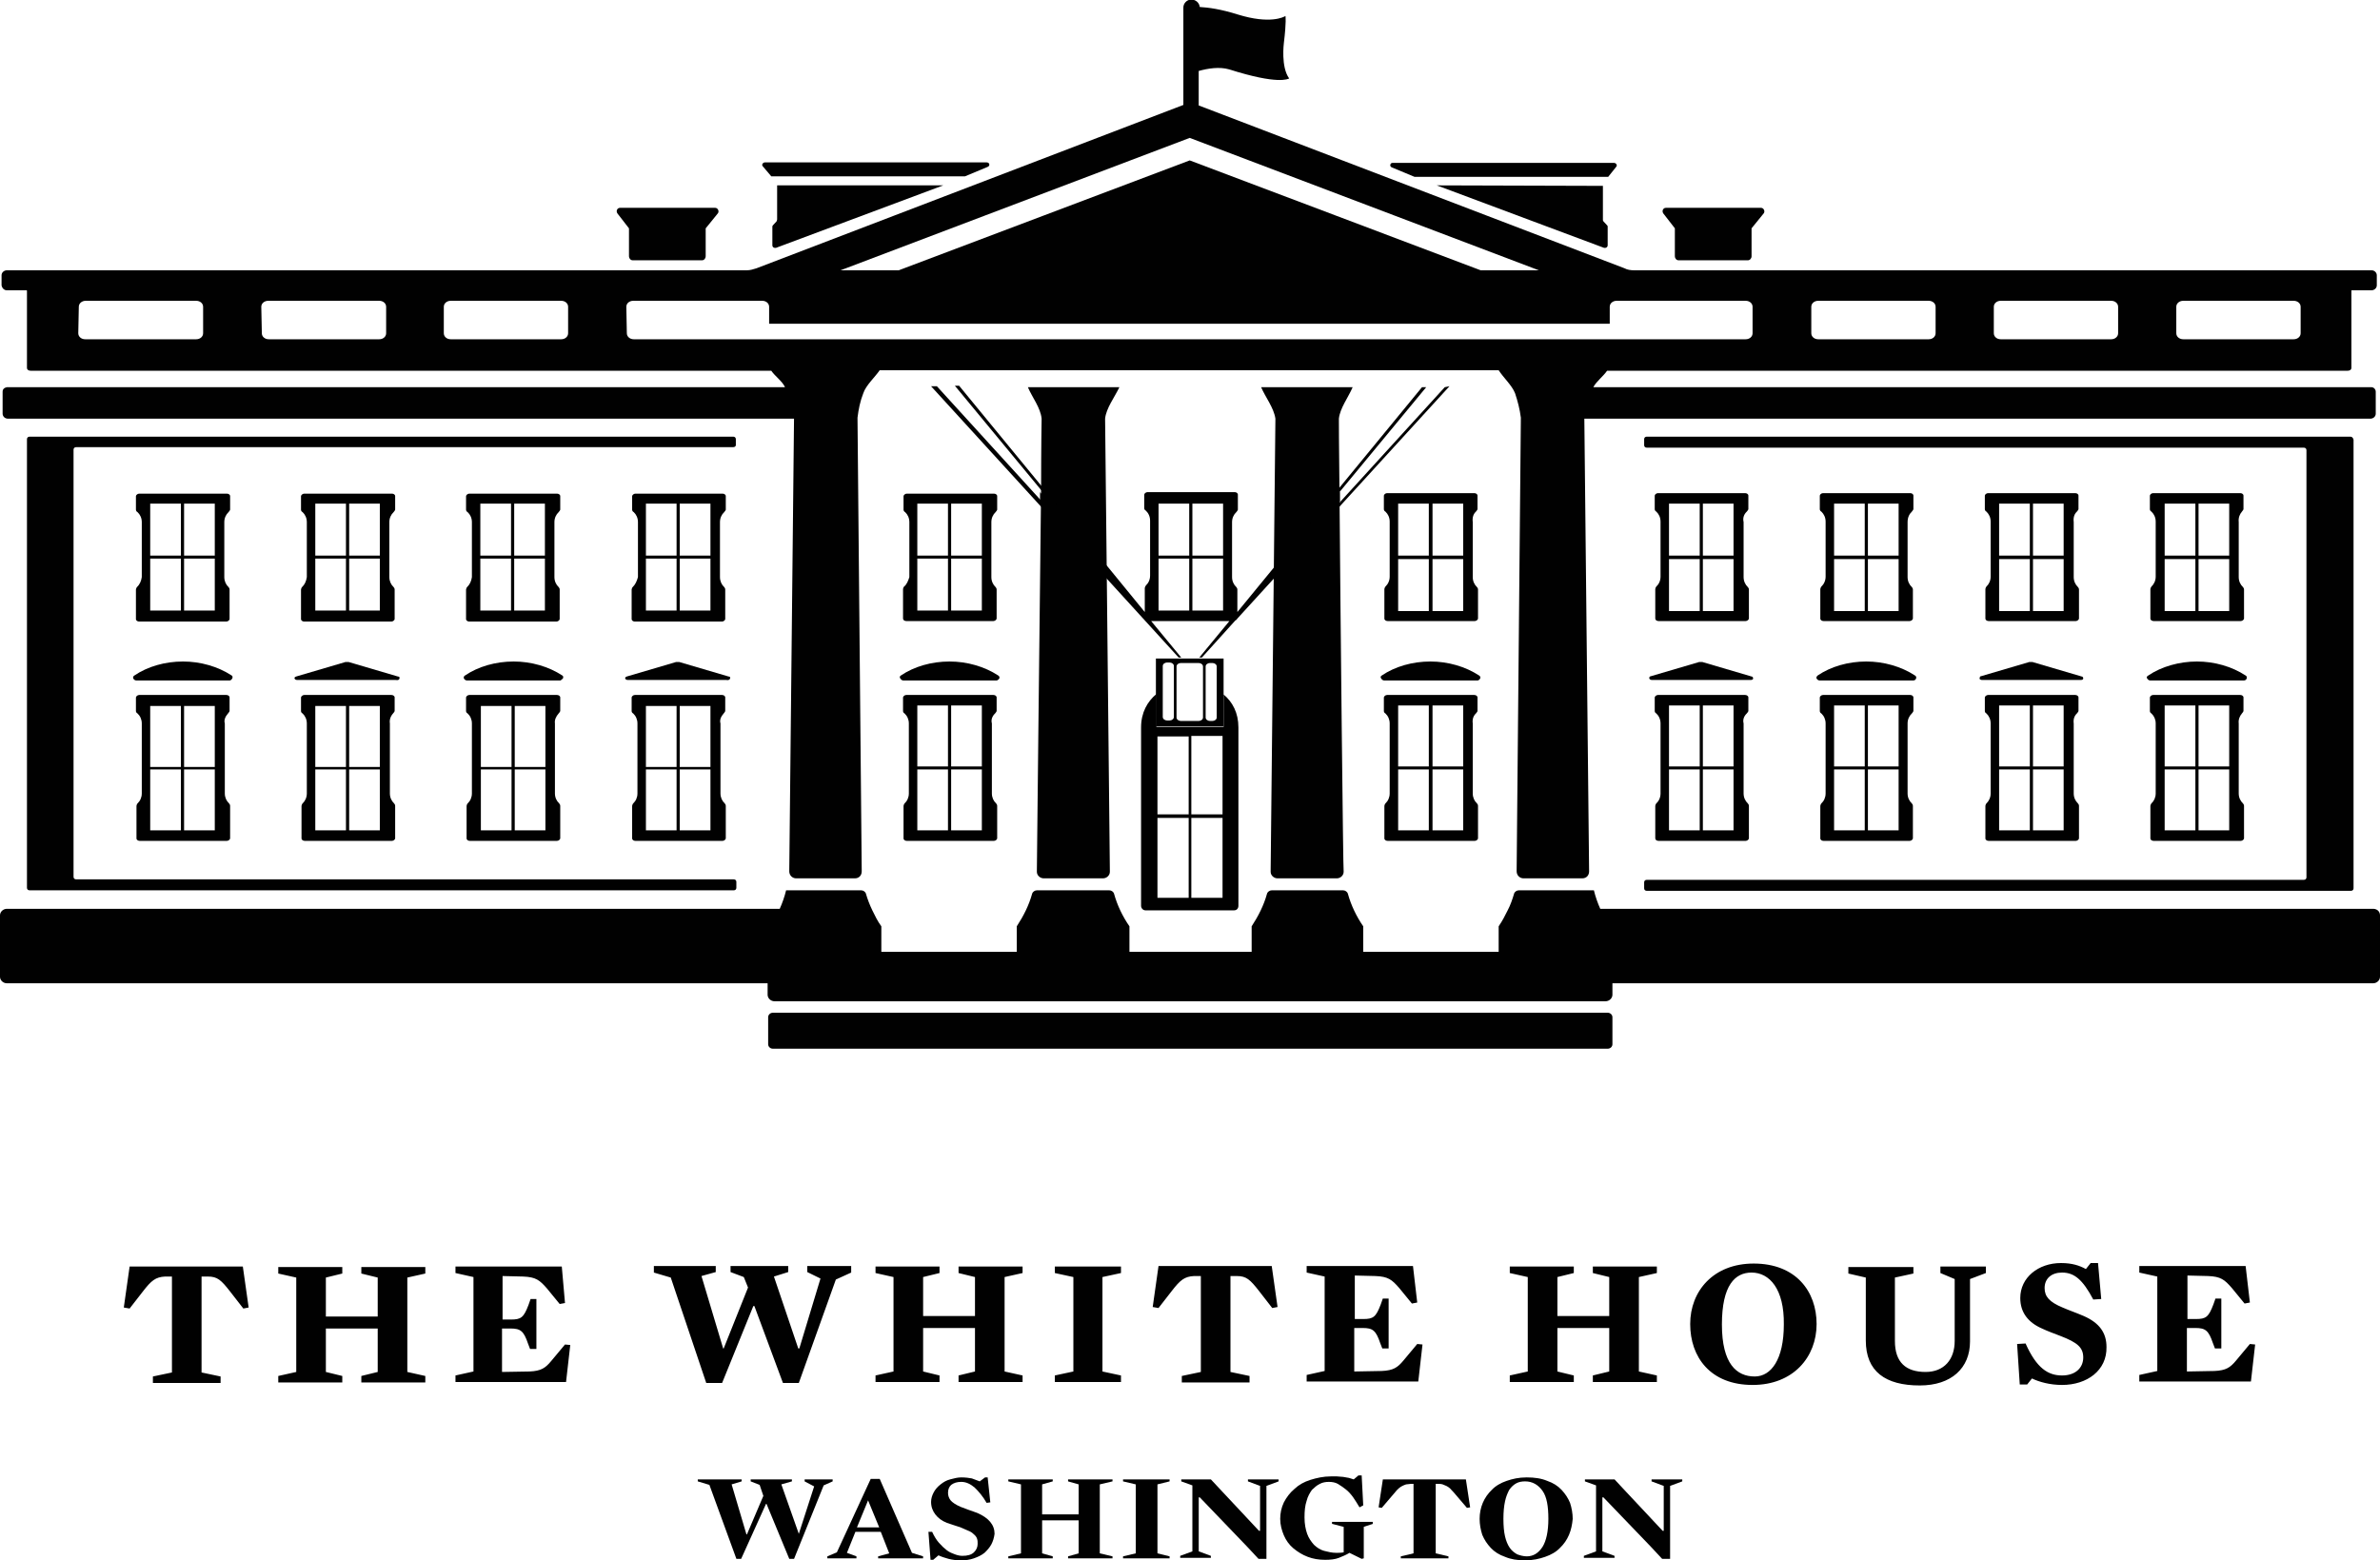 <?xml version="1.0" encoding="UTF-8"?> <svg xmlns="http://www.w3.org/2000/svg" width="61" height="40" viewBox="0 0 61 40" fill="none"><g clip-path="url(#clip0_2477_8185)"><path d="M20.474 39.321L20.867 38.105L20.623 37.976V37.925H21.341V37.976L21.111 38.079L20.352 39.962H20.229L19.646 38.553H19.633L18.996 39.962H18.874L18.182 38.066L17.884 37.976V37.925H19.009V37.976L18.752 38.053L19.131 39.334H19.145L19.565 38.348L19.47 38.066L19.24 37.976V37.925H20.297V37.976L20.026 38.053L20.474 39.321Z" fill="#010101"></path><path d="M23.659 39.898V39.949H22.507V39.898L22.791 39.821L22.575 39.27H21.924L21.707 39.808L21.951 39.898V39.949H21.205V39.898L21.449 39.795L22.317 37.912H22.547L23.374 39.808L23.659 39.898ZM22.249 38.463L21.964 39.155H22.534L22.249 38.463Z" fill="#010101"></path><path d="M25.409 39.59C25.369 39.667 25.301 39.744 25.233 39.808C25.152 39.872 25.07 39.91 24.962 39.949C24.854 39.987 24.745 40 24.637 40C24.515 40 24.406 39.987 24.311 39.962C24.216 39.936 24.135 39.91 24.053 39.872L23.918 39.987H23.85L23.796 39.27H23.891C23.945 39.385 23.999 39.475 24.067 39.552C24.135 39.629 24.203 39.693 24.27 39.744C24.338 39.795 24.406 39.821 24.474 39.846C24.542 39.872 24.609 39.885 24.664 39.885C24.799 39.885 24.894 39.859 24.962 39.795C25.03 39.731 25.057 39.654 25.057 39.577C25.057 39.526 25.057 39.488 25.043 39.449C25.03 39.411 25.016 39.385 24.976 39.347C24.935 39.309 24.908 39.283 24.854 39.257C24.799 39.232 24.731 39.206 24.65 39.168C24.596 39.142 24.528 39.129 24.46 39.103C24.392 39.078 24.338 39.065 24.27 39.039C24.135 38.988 24.04 38.911 23.972 38.822C23.904 38.732 23.864 38.63 23.864 38.502C23.864 38.412 23.891 38.335 23.931 38.258C23.972 38.181 24.026 38.117 24.108 38.053C24.189 37.989 24.257 37.951 24.352 37.925C24.447 37.9 24.542 37.874 24.637 37.874C24.745 37.874 24.84 37.887 24.908 37.9C24.976 37.925 25.043 37.951 25.111 37.976L25.247 37.874H25.314L25.382 38.514L25.287 38.527C25.192 38.361 25.084 38.233 24.976 38.13C24.867 38.04 24.759 37.989 24.637 37.989C24.528 37.989 24.447 38.015 24.379 38.066C24.325 38.117 24.298 38.181 24.298 38.271C24.298 38.348 24.325 38.412 24.365 38.463C24.406 38.514 24.501 38.578 24.623 38.63C24.691 38.655 24.759 38.681 24.826 38.706C24.894 38.732 24.976 38.758 25.043 38.783C25.342 38.911 25.491 39.091 25.491 39.321C25.477 39.424 25.45 39.513 25.409 39.59Z" fill="#010101"></path><path d="M27.646 38.053L27.375 37.976V37.925H28.514V37.976L28.188 38.053V39.821L28.514 39.898V39.949H27.375V39.898L27.646 39.821V38.975H26.71V39.821L26.982 39.898V39.949H25.843V39.898L26.168 39.821V38.053L25.843 37.976V37.925H26.982V37.976L26.71 38.053V38.822H27.646V38.053Z" fill="#010101"></path><path d="M29.977 39.898V39.949H28.784V39.898L29.11 39.821V38.053L28.784 37.976V37.925H29.977V37.976L29.666 38.053V39.821L29.977 39.898Z" fill="#010101"></path><path d="M30.561 38.079L30.276 37.976V37.925H31.035L31.334 38.245L32.269 39.244H32.296V38.092L31.985 37.976V37.925H32.771V37.976L32.459 38.092V39.962H32.256L31.957 39.642L30.751 38.386H30.724V39.77L31.035 39.885V39.936H30.249V39.885L30.561 39.77V38.079Z" fill="#010101"></path><path d="M34.845 38.642C34.791 38.553 34.737 38.463 34.683 38.386C34.628 38.309 34.561 38.233 34.493 38.181C34.425 38.13 34.357 38.079 34.289 38.04C34.222 38.002 34.14 37.989 34.059 37.989C33.978 37.989 33.896 38.002 33.828 38.04C33.747 38.079 33.693 38.13 33.625 38.194C33.571 38.271 33.517 38.361 33.489 38.476C33.449 38.591 33.435 38.732 33.435 38.899C33.435 39.065 33.462 39.206 33.503 39.321C33.544 39.437 33.611 39.526 33.679 39.603C33.761 39.68 33.842 39.731 33.937 39.757C34.032 39.782 34.14 39.808 34.249 39.808C34.303 39.808 34.371 39.808 34.439 39.795V39.142L34.14 39.065V39.014H35.184V39.065L34.954 39.142V39.949L34.9 39.962L34.588 39.808C34.506 39.859 34.411 39.898 34.316 39.936C34.222 39.974 34.1 39.987 33.964 39.987C33.801 39.987 33.652 39.962 33.517 39.91C33.381 39.859 33.259 39.782 33.151 39.693C33.042 39.603 32.961 39.488 32.906 39.36C32.852 39.232 32.812 39.091 32.812 38.937C32.812 38.796 32.839 38.655 32.906 38.514C32.974 38.386 33.056 38.271 33.178 38.169C33.286 38.066 33.422 37.989 33.584 37.938C33.747 37.887 33.923 37.848 34.113 37.848C34.154 37.848 34.208 37.848 34.262 37.848C34.316 37.848 34.371 37.861 34.425 37.861C34.479 37.874 34.52 37.874 34.574 37.887C34.615 37.9 34.656 37.912 34.696 37.925L34.818 37.823H34.9L34.94 38.591L34.845 38.642Z" fill="#010101"></path><path d="M37.598 38.655L37.259 38.258C37.219 38.22 37.191 38.181 37.164 38.156C37.137 38.13 37.097 38.105 37.069 38.092C37.042 38.079 37.002 38.066 36.975 38.053C36.934 38.04 36.893 38.04 36.852 38.04H36.798V39.821L37.124 39.898V39.949H35.903V39.898L36.229 39.821V38.04H36.161C36.12 38.04 36.08 38.053 36.039 38.053C35.998 38.066 35.971 38.079 35.944 38.092C35.917 38.105 35.876 38.13 35.849 38.156C35.822 38.181 35.781 38.22 35.754 38.258L35.415 38.655L35.334 38.642L35.443 37.925H37.571L37.68 38.642L37.598 38.655Z" fill="#010101"></path><path d="M40.214 39.347C40.16 39.475 40.079 39.59 39.984 39.68C39.889 39.782 39.753 39.859 39.604 39.91C39.455 39.962 39.292 40 39.089 40C38.886 40 38.723 39.974 38.574 39.91C38.425 39.859 38.303 39.782 38.208 39.68C38.113 39.577 38.045 39.475 37.991 39.347C37.95 39.219 37.923 39.078 37.923 38.937C37.923 38.796 37.95 38.655 38.004 38.527C38.058 38.399 38.14 38.284 38.235 38.194C38.33 38.092 38.465 38.015 38.614 37.964C38.764 37.912 38.926 37.874 39.13 37.874C39.333 37.874 39.509 37.9 39.658 37.964C39.807 38.015 39.929 38.092 40.024 38.194C40.119 38.297 40.187 38.399 40.241 38.527C40.282 38.655 40.309 38.796 40.309 38.937C40.296 39.078 40.269 39.219 40.214 39.347ZM39.536 38.22C39.428 38.066 39.279 37.976 39.089 37.976C39.008 37.976 38.926 37.989 38.858 38.028C38.791 38.066 38.736 38.117 38.682 38.194C38.642 38.271 38.601 38.361 38.574 38.489C38.547 38.617 38.533 38.758 38.533 38.937C38.533 39.116 38.547 39.27 38.574 39.385C38.601 39.501 38.642 39.603 38.696 39.68C38.75 39.757 38.818 39.808 38.886 39.846C38.953 39.872 39.048 39.898 39.13 39.898C39.292 39.898 39.428 39.821 39.536 39.654C39.631 39.501 39.685 39.257 39.685 38.937C39.685 38.617 39.645 38.373 39.536 38.22Z" fill="#010101"></path><path d="M40.907 38.079L40.622 37.976V37.925H41.381L41.679 38.245L42.615 39.244H42.642V38.092L42.33 37.976V37.925H43.117V37.976L42.805 38.092V39.962H42.601L42.303 39.642L41.096 38.386H41.069V39.77L41.381 39.885V39.936H40.595V39.885L40.907 39.77V38.079Z" fill="#010101"></path><path d="M6.237 33.545L5.898 33.109C5.668 32.815 5.573 32.725 5.329 32.725H5.166V35.184L5.654 35.287V35.453H3.919V35.287L4.407 35.184V32.725H4.23C3.986 32.738 3.878 32.828 3.661 33.109L3.322 33.545L3.173 33.519L3.322 32.469H6.224L6.373 33.519L6.237 33.545ZM9.681 32.751L9.261 32.648V32.482H10.901V32.648L10.44 32.751V35.171L10.901 35.274V35.44H9.261V35.274L9.681 35.171V34.057H8.352V35.171L8.773 35.274V35.44H7.132V35.274L7.593 35.171V32.751L7.132 32.648V32.482H8.773V32.648L8.352 32.751V33.75H9.681V32.751ZM14.481 33.404L14.345 33.429L14.02 33.032C13.83 32.815 13.735 32.738 13.41 32.725L12.881 32.712V33.827H13.098C13.355 33.827 13.423 33.775 13.545 33.455L13.599 33.301H13.748V34.582H13.586L13.532 34.441C13.423 34.121 13.342 34.057 13.084 34.057H12.867V35.171L13.572 35.159C13.871 35.146 13.979 35.069 14.128 34.89L14.481 34.467L14.616 34.48L14.508 35.428H11.674V35.261L12.135 35.159V32.738L11.674 32.635V32.469H14.399L14.481 33.404ZM20.46 34.569H20.487L21.029 32.776L20.691 32.61V32.456H21.816V32.623L21.423 32.802L20.474 35.453H20.067L19.335 33.481H19.308L18.508 35.453H18.101L17.192 32.751L16.759 32.623V32.456H18.345V32.61L17.979 32.712L18.535 34.569H18.548L19.172 33.007L19.064 32.738L18.724 32.61V32.456H20.202V32.61L19.836 32.725L20.46 34.569ZM24.989 32.738L24.568 32.635V32.469H26.209V32.635L25.748 32.738V35.159L26.209 35.261V35.428H24.568V35.261L24.989 35.159V34.044H23.66V35.159L24.08 35.261V35.428H22.44V35.261L22.901 35.159V32.738L22.44 32.635V32.469H24.08V32.635L23.66 32.738V33.737H24.989V32.738ZM28.731 35.261V35.428H27.036V35.261L27.511 35.159V32.738L27.036 32.635V32.469H28.731V32.635L28.256 32.738V35.159L28.731 35.261ZM32.608 33.532L32.27 33.096C32.039 32.802 31.944 32.712 31.7 32.712H31.537V35.171L32.026 35.274V35.44H30.29V35.274L30.778 35.171V32.712H30.602C30.358 32.725 30.249 32.815 30.032 33.096L29.693 33.532L29.544 33.506L29.693 32.456H32.595L32.744 33.506L32.608 33.532ZM36.324 33.391L36.188 33.417L35.863 33.02C35.673 32.802 35.578 32.725 35.252 32.712L34.724 32.699V33.814H34.941C35.198 33.814 35.266 33.763 35.388 33.442L35.442 33.289H35.591V34.569H35.429L35.374 34.428C35.266 34.108 35.185 34.044 34.927 34.044H34.71V35.159L35.415 35.146C35.713 35.133 35.822 35.056 35.971 34.877L36.324 34.454L36.459 34.467L36.351 35.415H33.49V35.248L33.951 35.146V32.725L33.49 32.623V32.456H36.215L36.324 33.391ZM41.245 32.738L40.825 32.635V32.469H42.466V32.635L42.005 32.738V35.159L42.466 35.261V35.428H40.825V35.261L41.245 35.159V34.044H39.917V35.159L40.337 35.261V35.428H38.696V35.261L39.157 35.159V32.738L38.696 32.635V32.469H40.337V32.635L39.917 32.738V33.737H41.245V32.738ZM44.92 35.504C43.835 35.504 43.32 34.787 43.32 33.942C43.32 33.096 43.916 32.392 44.947 32.392C46.032 32.392 46.56 33.109 46.56 33.942C46.56 34.787 45.964 35.504 44.92 35.504ZM44.893 32.623C44.472 32.623 44.133 32.943 44.133 33.955C44.133 34.966 44.513 35.287 44.974 35.287C45.394 35.287 45.72 34.851 45.72 33.955C45.733 33.045 45.354 32.623 44.893 32.623ZM49.733 32.635V32.469H50.899V32.635L50.492 32.789V34.39C50.492 35.069 50.018 35.517 49.204 35.517C48.323 35.517 47.821 35.159 47.821 34.364V32.751L47.374 32.648V32.482H49.041V32.648L48.567 32.751V34.377C48.567 34.928 48.852 35.171 49.353 35.171C49.828 35.171 50.099 34.851 50.099 34.377V32.789L49.733 32.635ZM52.851 35.504C52.54 35.504 52.268 35.428 52.079 35.338L51.957 35.492H51.767L51.699 34.454L51.916 34.441C52.201 35.082 52.499 35.261 52.851 35.261C53.19 35.261 53.394 35.069 53.394 34.8C53.394 34.544 53.245 34.416 52.811 34.249C52.648 34.185 52.499 34.134 52.336 34.057C51.984 33.903 51.78 33.647 51.78 33.276C51.78 32.751 52.241 32.379 52.824 32.379C53.109 32.379 53.299 32.443 53.462 32.533L53.584 32.379H53.773L53.855 33.301L53.651 33.314C53.38 32.802 53.163 32.623 52.851 32.623C52.58 32.623 52.404 32.776 52.404 33.02C52.404 33.237 52.526 33.378 52.865 33.519C53.041 33.596 53.231 33.66 53.407 33.737C53.814 33.916 53.99 34.172 53.99 34.531C54.004 35.133 53.489 35.504 52.851 35.504ZM57.665 33.391L57.529 33.417L57.204 33.02C57.014 32.802 56.919 32.725 56.594 32.712L56.065 32.699V33.814H56.282C56.539 33.814 56.607 33.763 56.729 33.442L56.783 33.289H56.933V34.569H56.77L56.716 34.428C56.607 34.108 56.526 34.044 56.268 34.044H56.051V35.159L56.756 35.146C57.055 35.133 57.163 35.056 57.312 34.877L57.665 34.454L57.8 34.467L57.692 35.415H54.831V35.248L55.292 35.146V32.725L54.831 32.623V32.456H57.556L57.665 33.391Z" fill="#010101"></path><path d="M28.446 22.325L28.365 14.55L28.324 10.733C28.351 10.464 28.568 10.183 28.69 9.926H26.345C26.453 10.183 26.67 10.452 26.697 10.733C26.697 10.733 26.684 11.438 26.684 12.501C26.643 15.882 26.575 22.338 26.575 22.338V22.35C26.575 22.44 26.657 22.517 26.752 22.517H28.27C28.365 22.517 28.446 22.44 28.446 22.35V22.325Z" fill="#010101"></path><path d="M27.687 13.858L26.656 12.616C26.656 12.706 26.656 12.783 26.656 12.872L27.592 13.897L27.687 13.858Z" fill="#010101"></path><path d="M33.395 13.897L34.344 12.86C34.344 12.77 34.344 12.68 34.344 12.603L33.313 13.846L33.395 13.897Z" fill="#010101"></path><path d="M34.33 12.501C34.316 11.438 34.316 10.733 34.316 10.733C34.343 10.464 34.56 10.183 34.669 9.926H32.323C32.432 10.183 32.649 10.452 32.689 10.733L32.649 14.55L32.567 22.325C32.567 22.325 32.567 22.325 32.567 22.338V22.35C32.567 22.44 32.649 22.517 32.744 22.517H34.262C34.357 22.517 34.438 22.44 34.438 22.35V22.338C34.425 22.338 34.357 15.869 34.33 12.501Z" fill="#010101"></path><path d="M19.904 5.674L19.809 5.777C19.796 5.789 19.796 5.802 19.796 5.815V6.289C19.796 6.34 19.85 6.366 19.891 6.353L24.175 4.752H19.918V5.623C19.918 5.648 19.904 5.661 19.904 5.674Z" fill="#010101"></path><path d="M0.176 7.442H0.677C0.677 7.442 0.691 7.442 0.691 7.454V9.427C0.691 9.478 0.732 9.504 0.786 9.504H19.768C19.863 9.645 20.052 9.773 20.12 9.926C18.941 9.926 0.176 9.926 0.176 9.926C0.108 9.939 0.067 9.978 0.067 10.042V10.605C0.067 10.669 0.121 10.733 0.203 10.733H20.351C20.351 10.759 20.229 22.338 20.229 22.338C20.229 22.44 20.31 22.517 20.405 22.517H21.91C22.018 22.517 22.086 22.44 22.086 22.338V22.325V22.312C22.086 22.222 21.978 10.708 21.978 10.708C22.005 10.49 22.046 10.285 22.127 10.08C22.195 9.875 22.425 9.67 22.547 9.491H38.411C38.533 9.683 38.75 9.875 38.831 10.08C38.899 10.285 38.953 10.49 38.98 10.708C38.98 10.708 38.872 22.222 38.872 22.312V22.325V22.338C38.872 22.44 38.953 22.517 39.048 22.517H40.553C40.661 22.517 40.729 22.44 40.729 22.338C40.729 22.338 40.607 10.759 40.607 10.733H60.755C60.823 10.733 60.891 10.682 60.891 10.605V10.042C60.891 9.978 60.837 9.926 60.782 9.926C60.782 9.926 42.017 9.926 40.838 9.926C40.906 9.786 41.095 9.645 41.19 9.504H60.172C60.227 9.504 60.267 9.478 60.267 9.427V7.454C60.267 7.442 60.267 7.442 60.281 7.442H60.782C60.85 7.442 60.918 7.39 60.918 7.314V7.057C60.918 6.993 60.864 6.929 60.782 6.929H41.882C41.8 6.929 41.706 6.917 41.638 6.878L30.723 2.703V2.024V1.819C30.954 1.755 31.252 1.704 31.509 1.78C32.757 2.177 33.014 2.024 33.042 2.011C32.825 1.716 32.906 1.102 32.906 1.102C32.974 0.538 32.947 0.423 32.947 0.41C32.906 0.436 32.553 0.628 31.726 0.372C31.279 0.231 30.967 0.192 30.75 0.179C30.737 0.064 30.642 -0.013 30.52 -0.013C30.411 8.23678e-05 30.33 0.09 30.33 0.192V2.69L19.388 6.878C19.307 6.904 19.225 6.929 19.144 6.929H0.176C0.108 6.929 0.04 6.981 0.04 7.057V7.314C0.054 7.39 0.108 7.442 0.176 7.442ZM55.779 7.864C55.779 7.775 55.861 7.711 55.956 7.711H58.789C58.884 7.711 58.966 7.775 58.966 7.864V8.543C58.966 8.633 58.884 8.697 58.789 8.697H55.956C55.861 8.697 55.779 8.633 55.779 8.543V7.864ZM51.102 7.864C51.102 7.775 51.183 7.711 51.278 7.711H54.112C54.206 7.711 54.288 7.775 54.288 7.864V8.543C54.288 8.633 54.206 8.697 54.112 8.697H51.278C51.183 8.697 51.102 8.633 51.102 8.543V7.864ZM46.424 7.864C46.424 7.775 46.505 7.711 46.6 7.711H49.434C49.529 7.711 49.61 7.775 49.61 7.864V8.543C49.61 8.633 49.529 8.697 49.434 8.697H46.6C46.505 8.697 46.424 8.633 46.424 8.543V7.864ZM21.544 6.929L30.493 3.535L39.441 6.929H37.95L34.221 5.52L30.493 4.112L26.764 5.52L23.035 6.929H21.544ZM16.053 7.864C16.053 7.775 16.134 7.711 16.229 7.711H19.537C19.632 7.711 19.713 7.775 19.713 7.864V8.3H41.258V7.864C41.258 7.775 41.339 7.711 41.434 7.711H44.743C44.838 7.711 44.919 7.775 44.919 7.864V8.543C44.919 8.633 44.838 8.697 44.743 8.697H16.242C16.148 8.697 16.066 8.633 16.066 8.543L16.053 7.864ZM11.375 7.864C11.375 7.775 11.456 7.711 11.551 7.711H14.385C14.48 7.711 14.561 7.775 14.561 7.864V8.543C14.561 8.633 14.48 8.697 14.385 8.697H11.551C11.456 8.697 11.375 8.633 11.375 8.543V7.864ZM6.697 7.864C6.697 7.775 6.779 7.711 6.874 7.711H9.721C9.816 7.711 9.897 7.775 9.897 7.864V8.543C9.897 8.633 9.816 8.697 9.721 8.697H6.887C6.792 8.697 6.711 8.633 6.711 8.543L6.697 7.864ZM2.02 7.864C2.02 7.775 2.101 7.711 2.196 7.711H5.03C5.125 7.711 5.206 7.775 5.206 7.864V8.543C5.206 8.633 5.125 8.697 5.03 8.697H2.182C2.087 8.697 2.006 8.633 2.006 8.543L2.02 7.864Z" fill="#010101"></path><path d="M19.769 4.521H24.731L25.314 4.278C25.382 4.252 25.368 4.163 25.287 4.163H19.606C19.552 4.163 19.511 4.227 19.552 4.265L19.769 4.521Z" fill="#010101"></path><path d="M42.927 5.853V6.571C42.927 6.622 42.968 6.673 43.022 6.673H44.798C44.852 6.673 44.893 6.622 44.893 6.571V5.853L45.205 5.469C45.245 5.418 45.205 5.328 45.137 5.328H42.696C42.629 5.328 42.588 5.405 42.629 5.469L42.927 5.853Z" fill="#010101"></path><path d="M35.673 4.291L36.256 4.534H41.218L41.422 4.278C41.462 4.24 41.422 4.176 41.368 4.176H35.687C35.632 4.176 35.605 4.265 35.673 4.291Z" fill="#010101"></path><path d="M36.825 4.752L41.11 6.353C41.15 6.366 41.205 6.34 41.205 6.289V5.815C41.205 5.802 41.205 5.789 41.191 5.777L41.096 5.674C41.083 5.661 41.083 5.648 41.083 5.636V4.765L36.825 4.752Z" fill="#010101"></path><path d="M16.121 5.854V6.571C16.121 6.622 16.162 6.673 16.216 6.673H17.992C18.047 6.673 18.087 6.622 18.087 6.571V5.854L18.399 5.469C18.44 5.418 18.399 5.328 18.331 5.328H15.891C15.823 5.328 15.782 5.405 15.823 5.469L16.121 5.854Z" fill="#010101"></path><path d="M41.205 25.962H31.402H29.612H19.809C19.742 25.962 19.688 26.014 19.688 26.078V26.769C19.688 26.833 19.742 26.884 19.809 26.884H29.612H31.402H41.205C41.273 26.884 41.327 26.833 41.327 26.769V26.078C41.327 26.014 41.273 25.962 41.205 25.962Z" fill="#010101"></path><path d="M60.824 23.298H41.015C40.947 23.145 40.893 22.991 40.852 22.824H38.927C38.872 22.824 38.818 22.863 38.805 22.914C38.764 23.055 38.71 23.209 38.642 23.337C38.574 23.477 38.506 23.606 38.411 23.747V24.4H34.94V23.747C34.764 23.49 34.629 23.209 34.547 22.914C34.534 22.863 34.479 22.824 34.425 22.824H32.595C32.541 22.824 32.486 22.863 32.473 22.914C32.391 23.209 32.256 23.477 32.08 23.747V24.4H30.846H30.181H28.948V23.747C28.771 23.49 28.636 23.209 28.554 22.914C28.541 22.863 28.487 22.824 28.432 22.824H26.575C26.521 22.824 26.466 22.863 26.453 22.914C26.371 23.209 26.236 23.477 26.06 23.747V24.4H22.589V23.747C22.494 23.618 22.426 23.477 22.358 23.337C22.29 23.196 22.236 23.055 22.195 22.914C22.182 22.863 22.128 22.824 22.073 22.824H20.148C20.107 22.991 20.053 23.145 19.985 23.298H0.176C0.081 23.298 0 23.375 0 23.465V25.04C0 25.13 0.081 25.207 0.176 25.207H19.674V25.501C19.674 25.591 19.755 25.668 19.85 25.668H30.168H30.832H41.15C41.245 25.668 41.327 25.591 41.327 25.501V25.207H60.824C60.919 25.207 61 25.13 61 25.04V23.465C61 23.362 60.919 23.298 60.824 23.298Z" fill="#010101"></path><path d="M23.172 15.037C23.158 15.05 23.145 15.088 23.145 15.101V15.857C23.145 15.895 23.185 15.921 23.226 15.921H25.463C25.504 15.921 25.544 15.882 25.544 15.857V15.114C25.544 15.088 25.531 15.062 25.517 15.05C25.45 14.986 25.409 14.896 25.409 14.794V13.385C25.409 13.282 25.45 13.193 25.517 13.129C25.531 13.116 25.558 13.077 25.558 13.065V12.719C25.558 12.68 25.517 12.655 25.477 12.655H23.239C23.199 12.655 23.158 12.693 23.158 12.719V13.065C23.158 13.09 23.172 13.116 23.199 13.129C23.267 13.193 23.307 13.282 23.307 13.385V14.794C23.28 14.883 23.239 14.986 23.172 15.037ZM24.378 12.911H25.165V14.243H24.378V12.911ZM24.378 14.32H25.165V15.652H24.378V14.32ZM23.511 12.911H24.297V14.243H23.511V12.911ZM23.511 14.32H24.297V15.652H23.511V14.32Z" fill="#010101"></path><path d="M25.504 18.29C25.517 18.277 25.544 18.239 25.544 18.226V17.88C25.544 17.842 25.504 17.816 25.463 17.816H23.226C23.185 17.816 23.145 17.855 23.145 17.88V18.226C23.145 18.252 23.158 18.277 23.185 18.29C23.253 18.354 23.294 18.444 23.294 18.546V20.34C23.294 20.442 23.253 20.532 23.185 20.596C23.172 20.608 23.158 20.647 23.158 20.66V21.492C23.158 21.531 23.199 21.556 23.239 21.556H25.477C25.517 21.556 25.558 21.518 25.558 21.492V20.66C25.558 20.634 25.544 20.608 25.531 20.596C25.463 20.532 25.422 20.442 25.422 20.34V18.546C25.395 18.444 25.436 18.354 25.504 18.29ZM24.297 21.287H23.511V19.725H24.297V21.287ZM24.297 19.648H23.511V18.085H24.297V19.648ZM25.165 21.287H24.378V19.725H25.165V21.287ZM25.165 19.648H24.378V18.085H25.165V19.648Z" fill="#010101"></path><path d="M37.828 13.116C37.842 13.103 37.869 13.064 37.869 13.052V12.706C37.869 12.667 37.828 12.642 37.787 12.642H35.55C35.509 12.642 35.469 12.68 35.469 12.706V13.052C35.469 13.077 35.482 13.103 35.509 13.116C35.577 13.18 35.618 13.269 35.618 13.372V14.781C35.618 14.883 35.577 14.973 35.509 15.037C35.496 15.05 35.482 15.088 35.482 15.101V15.857C35.482 15.895 35.523 15.921 35.564 15.921H37.801C37.842 15.921 37.882 15.882 37.882 15.857V15.114C37.882 15.088 37.869 15.062 37.855 15.05C37.787 14.986 37.747 14.896 37.747 14.793V13.385C37.733 13.269 37.76 13.18 37.828 13.116ZM36.621 15.665H35.835V14.332H36.621V15.665ZM36.621 14.243H35.835V12.911H36.621V14.243ZM37.502 15.665H36.716V14.332H37.502V15.665ZM37.502 14.243H36.716V12.911H37.502V14.243Z" fill="#010101"></path><path d="M37.828 18.29C37.842 18.277 37.869 18.239 37.869 18.226V17.88C37.869 17.842 37.828 17.816 37.787 17.816H35.55C35.509 17.816 35.469 17.855 35.469 17.88V18.226C35.469 18.252 35.482 18.277 35.509 18.29C35.577 18.354 35.618 18.444 35.618 18.546V20.34C35.618 20.442 35.577 20.532 35.509 20.596C35.496 20.608 35.482 20.647 35.482 20.66V21.492C35.482 21.531 35.523 21.556 35.564 21.556H37.801C37.842 21.556 37.882 21.518 37.882 21.492V20.66C37.882 20.634 37.869 20.608 37.855 20.596C37.787 20.532 37.747 20.442 37.747 20.34V18.546C37.733 18.444 37.76 18.354 37.828 18.29ZM36.621 21.287H35.835V19.725H36.621V21.287ZM36.621 19.648H35.835V18.085H36.621V19.648ZM37.502 21.287H36.716V19.725H37.502V21.287ZM37.502 19.648H36.716V18.085H37.502V19.648Z" fill="#010101"></path><path d="M29.639 18.636V17.791C29.409 17.983 29.246 18.265 29.246 18.649C29.246 20.16 29.246 21.71 29.246 23.221C29.246 23.285 29.3 23.337 29.355 23.337C30.114 23.337 30.873 23.337 31.632 23.337C31.7 23.337 31.741 23.285 31.741 23.221C31.741 21.71 31.741 20.173 31.741 18.649C31.741 18.277 31.592 17.996 31.361 17.803V18.636H29.639ZM30.466 23.016H29.666V20.967H30.466V23.016ZM30.466 20.877H29.666V20.813V18.879H30.466V20.877ZM31.334 23.016H30.534V20.967H31.334V23.016ZM31.334 20.877H30.534V18.866H31.334V20.877Z" fill="#010101"></path><path d="M3.511 15.05C3.498 15.062 3.484 15.101 3.484 15.114V15.87C3.484 15.908 3.525 15.934 3.566 15.934H5.803C5.844 15.934 5.884 15.895 5.884 15.87V15.114C5.884 15.088 5.871 15.062 5.857 15.05C5.789 14.986 5.749 14.896 5.749 14.794V13.385C5.749 13.282 5.789 13.193 5.857 13.129C5.871 13.116 5.898 13.077 5.898 13.065V12.719C5.898 12.68 5.857 12.655 5.816 12.655H3.566C3.525 12.655 3.484 12.693 3.484 12.719V13.065C3.484 13.09 3.498 13.116 3.525 13.129C3.593 13.193 3.634 13.282 3.634 13.385V14.794C3.62 14.896 3.579 14.986 3.511 15.05ZM4.718 12.911H5.505V14.243H4.718V12.911ZM4.718 14.32H5.505V15.652H4.718V14.32ZM3.85 12.911H4.637V14.243H3.85V12.911ZM3.85 14.32H4.637V15.652H3.85V14.32Z" fill="#010101"></path><path d="M7.742 15.05C7.728 15.062 7.715 15.101 7.715 15.114V15.87C7.715 15.908 7.756 15.934 7.796 15.934H10.033C10.074 15.934 10.115 15.895 10.115 15.87V15.114C10.115 15.088 10.101 15.062 10.088 15.05C10.02 14.986 9.979 14.896 9.979 14.794V13.385C9.979 13.282 10.02 13.193 10.088 13.129C10.101 13.116 10.128 13.077 10.128 13.065V12.719C10.128 12.68 10.088 12.655 10.047 12.655H7.796C7.756 12.655 7.715 12.693 7.715 12.719V13.065C7.715 13.09 7.728 13.116 7.756 13.129C7.823 13.193 7.864 13.282 7.864 13.385V14.794C7.85 14.896 7.81 14.986 7.742 15.05ZM8.949 12.911H9.735V14.243H8.949V12.911ZM8.949 14.32H9.735V15.652H8.949V14.32ZM8.081 12.911H8.867V14.243H8.081V12.911ZM8.081 14.32H8.867V15.652H8.081V14.32Z" fill="#010101"></path><path d="M11.972 15.05C11.959 15.062 11.945 15.101 11.945 15.114V15.87C11.945 15.908 11.986 15.934 12.027 15.934H14.264C14.305 15.934 14.345 15.895 14.345 15.87V15.114C14.345 15.088 14.332 15.062 14.318 15.05C14.25 14.986 14.21 14.896 14.21 14.794V13.385C14.21 13.282 14.25 13.193 14.318 13.129C14.332 13.116 14.359 13.077 14.359 13.065V12.719C14.359 12.68 14.318 12.655 14.277 12.655H12.027C11.986 12.655 11.945 12.693 11.945 12.719V13.065C11.945 13.09 11.959 13.116 11.986 13.129C12.054 13.193 12.095 13.282 12.095 13.385V14.794C12.081 14.896 12.04 14.986 11.972 15.05ZM13.179 12.911H13.966V14.243H13.179V12.911ZM13.179 14.32H13.966V15.652H13.179V14.32ZM12.311 12.911H13.098V14.243H12.311V12.911ZM12.311 14.32H13.098V15.652H12.311V14.32Z" fill="#010101"></path><path d="M16.216 15.05C16.202 15.062 16.189 15.101 16.189 15.114V15.87C16.189 15.908 16.229 15.934 16.27 15.934H18.507C18.548 15.934 18.588 15.895 18.588 15.87V15.114C18.588 15.088 18.575 15.062 18.561 15.05C18.493 14.986 18.453 14.896 18.453 14.794V13.385C18.453 13.282 18.493 13.193 18.561 13.129C18.575 13.116 18.602 13.077 18.602 13.065V12.719C18.602 12.68 18.561 12.655 18.521 12.655H16.283C16.243 12.655 16.202 12.693 16.202 12.719V13.065C16.202 13.09 16.216 13.116 16.243 13.129C16.311 13.193 16.351 13.282 16.351 13.385V14.794C16.324 14.896 16.283 14.986 16.216 15.05ZM17.422 12.911H18.209V14.243H17.422V12.911ZM17.422 14.32H18.209V15.652H17.422V14.32ZM16.555 12.911H17.341V14.243H16.555V12.911ZM16.555 14.32H17.341V15.652H16.555V14.32Z" fill="#010101"></path><path d="M5.844 18.29C5.857 18.277 5.884 18.239 5.884 18.226V17.88C5.884 17.842 5.844 17.816 5.803 17.816H3.566C3.525 17.816 3.484 17.855 3.484 17.88V18.226C3.484 18.252 3.498 18.277 3.525 18.29C3.593 18.354 3.634 18.444 3.634 18.546V20.34C3.634 20.442 3.593 20.532 3.525 20.596C3.511 20.608 3.498 20.647 3.498 20.66V21.492C3.498 21.531 3.539 21.556 3.579 21.556H5.816C5.857 21.556 5.898 21.518 5.898 21.492V20.66C5.898 20.634 5.884 20.608 5.871 20.596C5.803 20.532 5.762 20.442 5.762 20.34V18.546C5.735 18.457 5.776 18.367 5.844 18.29ZM4.637 21.287H3.85V19.725H4.637V21.287ZM4.637 19.661H3.85V18.098H4.637V19.661ZM5.505 21.287H4.718V19.725H5.505V21.287ZM5.505 19.661H4.718V18.098H5.505V19.661Z" fill="#010101"></path><path d="M10.074 18.29C10.088 18.277 10.115 18.239 10.115 18.226V17.88C10.115 17.842 10.074 17.816 10.033 17.816H7.796C7.756 17.816 7.715 17.855 7.715 17.88V18.226C7.715 18.252 7.728 18.277 7.756 18.29C7.823 18.354 7.864 18.444 7.864 18.546V20.34C7.864 20.442 7.823 20.532 7.756 20.596C7.742 20.608 7.728 20.647 7.728 20.66V21.492C7.728 21.531 7.769 21.556 7.81 21.556H10.047C10.088 21.556 10.128 21.518 10.128 21.492V20.66C10.128 20.634 10.115 20.608 10.101 20.596C10.033 20.532 9.993 20.442 9.993 20.34V18.546C9.979 18.457 10.006 18.367 10.074 18.29ZM8.867 21.287H8.081V19.725H8.867V21.287ZM8.867 19.661H8.081V18.098H8.867V19.661ZM9.735 21.287H8.949V19.725H9.735V21.287ZM9.735 19.661H8.949V18.098H9.735V19.661Z" fill="#010101"></path><path d="M14.318 18.29C14.332 18.277 14.359 18.239 14.359 18.226V17.88C14.359 17.842 14.318 17.816 14.277 17.816H12.027C11.986 17.816 11.945 17.855 11.945 17.88V18.226C11.945 18.252 11.959 18.277 11.986 18.29C12.054 18.354 12.095 18.444 12.095 18.546V20.34C12.095 20.442 12.054 20.532 11.986 20.596C11.972 20.608 11.959 20.647 11.959 20.66V21.492C11.959 21.531 11.999 21.556 12.04 21.556H14.277C14.318 21.556 14.359 21.518 14.359 21.492V20.66C14.359 20.634 14.345 20.608 14.332 20.596C14.264 20.532 14.223 20.442 14.223 20.34V18.546C14.21 18.457 14.25 18.367 14.318 18.29ZM13.111 21.287H12.325V19.725H13.111V21.287ZM13.111 19.661H12.325V18.098H13.111V19.661ZM13.979 21.287H13.193V19.725H13.979V21.287ZM13.979 19.661H13.193V18.098H13.979V19.661Z" fill="#010101"></path><path d="M18.548 18.29C18.561 18.277 18.588 18.239 18.588 18.226V17.88C18.588 17.842 18.548 17.816 18.507 17.816H16.27C16.229 17.816 16.189 17.855 16.189 17.88V18.226C16.189 18.252 16.202 18.277 16.229 18.29C16.297 18.354 16.338 18.444 16.338 18.546V20.34C16.338 20.442 16.297 20.532 16.229 20.596C16.216 20.608 16.202 20.647 16.202 20.66V21.492C16.202 21.531 16.243 21.556 16.283 21.556H18.521C18.561 21.556 18.602 21.518 18.602 21.492V20.66C18.602 20.634 18.588 20.608 18.575 20.596C18.507 20.532 18.466 20.442 18.466 20.34V18.546C18.439 18.457 18.48 18.367 18.548 18.29ZM17.341 21.287H16.555V19.725H17.341V21.287ZM17.341 19.661H16.555V18.098H17.341V19.661ZM18.209 21.287H17.422V19.725H18.209V21.287ZM18.209 19.661H17.422V18.098H18.209V19.661Z" fill="#010101"></path><path d="M57.461 13.116C57.474 13.103 57.501 13.064 57.501 13.052V12.706C57.501 12.667 57.461 12.642 57.42 12.642H55.183C55.142 12.642 55.102 12.68 55.102 12.706V13.052C55.102 13.077 55.115 13.103 55.142 13.116C55.21 13.18 55.251 13.269 55.251 13.372V14.781C55.251 14.883 55.21 14.973 55.142 15.037C55.129 15.05 55.115 15.088 55.115 15.101V15.857C55.115 15.895 55.156 15.921 55.197 15.921H57.434C57.474 15.921 57.515 15.882 57.515 15.857V15.114C57.515 15.088 57.501 15.062 57.488 15.05C57.42 14.986 57.379 14.896 57.379 14.793V13.385C57.366 13.269 57.407 13.18 57.461 13.116ZM56.268 15.665H55.481V14.332H56.268V15.665ZM56.268 14.243H55.481V12.911H56.268V14.243ZM57.135 15.665H56.349V14.332H57.135V15.665ZM57.135 14.243H56.349V12.911H57.135V14.243Z" fill="#010101"></path><path d="M53.231 13.116C53.245 13.103 53.272 13.064 53.272 13.052V12.706C53.272 12.667 53.231 12.642 53.191 12.642H50.953C50.913 12.642 50.872 12.68 50.872 12.706V13.052C50.872 13.077 50.886 13.103 50.913 13.116C50.98 13.18 51.021 13.269 51.021 13.372V14.781C51.021 14.883 50.98 14.973 50.913 15.037C50.899 15.05 50.886 15.088 50.886 15.101V15.857C50.886 15.895 50.926 15.921 50.967 15.921H53.204C53.245 15.921 53.285 15.882 53.285 15.857V15.114C53.285 15.088 53.272 15.062 53.258 15.05C53.191 14.986 53.15 14.896 53.15 14.793V13.385C53.136 13.269 53.163 13.18 53.231 13.116ZM52.025 15.665H51.238V14.332H52.025V15.665ZM52.025 14.243H51.238V12.911H52.025V14.243ZM52.892 15.665H52.106V14.332H52.892V15.665ZM52.892 14.243H52.106V12.911H52.892V14.243Z" fill="#010101"></path><path d="M49.001 13.116C49.014 13.103 49.041 13.064 49.041 13.052V12.706C49.041 12.667 49.001 12.642 48.96 12.642H46.723C46.682 12.642 46.642 12.68 46.642 12.706V13.052C46.642 13.077 46.655 13.103 46.682 13.116C46.75 13.18 46.791 13.269 46.791 13.372V14.781C46.791 14.883 46.75 14.973 46.682 15.037C46.669 15.05 46.655 15.088 46.655 15.101V15.857C46.655 15.895 46.696 15.921 46.736 15.921H48.947C48.987 15.921 49.028 15.882 49.028 15.857V15.114C49.028 15.088 49.014 15.062 49.001 15.05C48.933 14.986 48.892 14.896 48.892 14.793V13.385C48.892 13.269 48.933 13.18 49.001 13.116ZM47.794 15.665H47.008V14.332H47.794V15.665ZM47.794 14.243H47.008V12.911H47.794V14.243ZM48.662 15.665H47.875V14.332H48.662V15.665ZM48.662 14.243H47.875V12.911H48.662V14.243Z" fill="#010101"></path><path d="M44.77 13.116C44.784 13.103 44.811 13.064 44.811 13.052V12.706C44.811 12.667 44.77 12.642 44.73 12.642H42.492C42.452 12.642 42.411 12.68 42.411 12.706V13.052C42.411 13.077 42.425 13.103 42.452 13.116C42.52 13.18 42.56 13.269 42.56 13.372V14.781C42.56 14.883 42.52 14.973 42.452 15.037C42.438 15.05 42.425 15.088 42.425 15.101V15.857C42.425 15.895 42.465 15.921 42.506 15.921H44.743C44.784 15.921 44.825 15.882 44.825 15.857V15.114C44.825 15.088 44.811 15.062 44.797 15.05C44.73 14.986 44.689 14.896 44.689 14.793V13.385C44.662 13.269 44.703 13.18 44.77 13.116ZM43.564 15.665H42.777V14.332H43.564V15.665ZM43.564 14.243H42.777V12.911H43.564V14.243ZM44.431 15.665H43.645V14.332H44.431V15.665ZM44.431 14.243H43.645V12.911H44.431V14.243Z" fill="#010101"></path><path d="M57.461 18.29C57.474 18.277 57.501 18.239 57.501 18.226V17.88C57.501 17.842 57.461 17.816 57.42 17.816H55.183C55.142 17.816 55.102 17.855 55.102 17.88V18.226C55.102 18.252 55.115 18.277 55.142 18.29C55.21 18.354 55.251 18.444 55.251 18.546V20.34C55.251 20.442 55.21 20.532 55.142 20.596C55.129 20.608 55.115 20.647 55.115 20.66V21.492C55.115 21.531 55.156 21.556 55.197 21.556H57.434C57.474 21.556 57.515 21.518 57.515 21.492V20.66C57.515 20.634 57.501 20.608 57.488 20.596C57.42 20.532 57.379 20.442 57.379 20.34V18.546C57.366 18.444 57.407 18.354 57.461 18.29ZM56.268 21.287H55.481V19.725H56.268V21.287ZM56.268 19.648H55.481V18.085H56.268V19.648ZM57.135 21.287H56.349V19.725H57.135V21.287ZM57.135 19.648H56.349V18.085H57.135V19.648Z" fill="#010101"></path><path d="M53.231 18.29C53.245 18.277 53.272 18.239 53.272 18.226V17.88C53.272 17.842 53.231 17.816 53.191 17.816H50.953C50.913 17.816 50.872 17.855 50.872 17.88V18.226C50.872 18.252 50.886 18.277 50.913 18.29C50.98 18.354 51.021 18.444 51.021 18.546V20.34C51.021 20.442 50.98 20.532 50.913 20.596C50.899 20.608 50.886 20.647 50.886 20.66V21.492C50.886 21.531 50.926 21.556 50.967 21.556H53.204C53.245 21.556 53.285 21.518 53.285 21.492V20.66C53.285 20.634 53.272 20.608 53.258 20.596C53.191 20.532 53.15 20.442 53.15 20.34V18.546C53.136 18.444 53.163 18.354 53.231 18.29ZM52.025 21.287H51.238V19.725H52.025V21.287ZM52.025 19.648H51.238V18.085H52.025V19.648ZM52.892 21.287H52.106V19.725H52.892V21.287ZM52.892 19.648H52.106V18.085H52.892V19.648Z" fill="#010101"></path><path d="M49.001 18.29C49.014 18.277 49.041 18.239 49.041 18.226V17.88C49.041 17.842 49.001 17.816 48.96 17.816H46.723C46.682 17.816 46.642 17.855 46.642 17.88V18.226C46.642 18.252 46.655 18.277 46.682 18.29C46.75 18.354 46.791 18.444 46.791 18.546V20.34C46.791 20.442 46.75 20.532 46.682 20.596C46.669 20.608 46.655 20.647 46.655 20.66V21.492C46.655 21.531 46.696 21.556 46.736 21.556H48.947C48.987 21.556 49.028 21.518 49.028 21.492V20.66C49.028 20.634 49.014 20.608 49.001 20.596C48.933 20.532 48.892 20.442 48.892 20.34V18.546C48.892 18.444 48.933 18.354 49.001 18.29ZM47.794 21.287H47.008V19.725H47.794V21.287ZM47.794 19.648H47.008V18.085H47.794V19.648ZM48.662 21.287H47.875V19.725H48.662V21.287ZM48.662 19.648H47.875V18.085H48.662V19.648Z" fill="#010101"></path><path d="M44.77 18.29C44.784 18.277 44.811 18.239 44.811 18.226V17.88C44.811 17.842 44.77 17.816 44.73 17.816H42.492C42.452 17.816 42.411 17.855 42.411 17.88V18.226C42.411 18.252 42.425 18.277 42.452 18.29C42.52 18.354 42.56 18.444 42.56 18.546V20.34C42.56 20.442 42.52 20.532 42.452 20.596C42.438 20.608 42.425 20.647 42.425 20.66V21.492C42.425 21.531 42.465 21.556 42.506 21.556H44.743C44.784 21.556 44.825 21.518 44.825 21.492V20.66C44.825 20.634 44.811 20.608 44.797 20.596C44.73 20.532 44.689 20.442 44.689 20.34V18.546C44.662 18.444 44.703 18.354 44.77 18.29ZM43.564 21.287H42.777V19.725H43.564V21.287ZM43.564 19.648H42.777V18.085H43.564V19.648ZM44.431 21.287H43.645V19.725H44.431V21.287ZM44.431 19.648H43.645V18.085H44.431V19.648Z" fill="#010101"></path><path d="M37.029 9.926L34.344 12.872L33.395 13.91L33.3 13.859L34.331 12.616L36.554 9.926H36.446L34.331 12.501L32.649 14.55L31.714 15.69V15.114C31.714 15.088 31.7 15.062 31.687 15.05C31.619 14.986 31.578 14.896 31.578 14.794V13.385C31.578 13.282 31.619 13.193 31.687 13.129C31.7 13.116 31.727 13.077 31.727 13.065V12.68C31.727 12.642 31.687 12.616 31.646 12.616H29.409C29.368 12.616 29.327 12.655 29.327 12.68V13.026C29.327 13.052 29.341 13.077 29.368 13.09C29.436 13.154 29.477 13.244 29.477 13.346V14.755C29.477 14.858 29.436 14.947 29.368 15.011C29.355 15.024 29.341 15.062 29.341 15.075V15.69L28.378 14.512L26.697 12.463L24.582 9.888H24.473L26.697 12.578L27.727 13.82L27.633 13.871L26.697 12.847L24.012 9.901H23.863L26.67 12.975L28.365 14.832L30.209 16.856H30.249H30.263H30.276L29.504 15.921H31.51L30.738 16.856H30.751H30.805L31.66 15.908C31.687 15.895 31.7 15.882 31.714 15.857L32.649 14.832L34.344 12.975L37.151 9.901L37.029 9.926ZM30.48 15.652H29.694V14.32H30.48V15.652ZM30.48 14.243H29.694V12.911H30.48V14.243ZM31.348 15.652H30.561V14.32H31.348V15.652ZM31.348 14.243H30.561V12.911H31.348V14.243Z" fill="#010101"></path><path d="M30.738 16.881H30.724H30.263H30.25H30.236H30.195H30.182H30.168H29.707H29.626V17.778V18.623H31.361V17.803V16.881H31.226H30.819H30.806H30.738ZM31.185 18.393C31.185 18.444 31.131 18.482 31.077 18.482H31.009C30.955 18.482 30.901 18.444 30.901 18.393V17.086C30.901 17.035 30.955 16.997 31.009 16.997H31.077C31.131 16.997 31.185 17.035 31.185 17.086V18.393ZM29.802 17.073C29.802 17.022 29.857 16.984 29.911 16.984H29.979C30.033 16.984 30.087 17.022 30.087 17.073V18.38C30.087 18.431 30.033 18.47 29.979 18.47H29.911C29.857 18.47 29.802 18.431 29.802 18.38V17.073ZM30.833 18.393C30.833 18.444 30.779 18.482 30.724 18.482H30.263C30.209 18.482 30.155 18.444 30.155 18.393V17.086C30.155 17.035 30.209 16.997 30.263 16.997H30.724C30.779 16.997 30.833 17.035 30.833 17.086V18.393Z" fill="#010101"></path><path d="M5.952 17.394C5.965 17.368 5.965 17.329 5.938 17.317C5.586 17.086 5.138 16.958 4.691 16.958C4.23 16.958 3.783 17.086 3.444 17.317C3.416 17.329 3.403 17.368 3.416 17.394C3.43 17.419 3.457 17.445 3.498 17.445H5.884C5.911 17.445 5.938 17.419 5.952 17.394Z" fill="#010101"></path><path d="M10.237 17.394C10.25 17.368 10.237 17.342 10.196 17.342L8.935 16.971C8.921 16.971 8.921 16.971 8.894 16.971C8.881 16.971 8.867 16.971 8.854 16.971L7.593 17.342C7.552 17.355 7.538 17.381 7.552 17.394C7.552 17.419 7.593 17.432 7.62 17.432H10.142C10.209 17.445 10.237 17.419 10.237 17.394Z" fill="#010101"></path><path d="M14.427 17.394C14.44 17.368 14.44 17.329 14.413 17.317C14.06 17.086 13.613 16.958 13.166 16.958C12.705 16.958 12.257 17.086 11.918 17.317C11.891 17.329 11.877 17.368 11.891 17.394C11.905 17.419 11.932 17.445 11.972 17.445H14.359C14.372 17.445 14.399 17.419 14.427 17.394Z" fill="#010101"></path><path d="M18.711 17.394C18.725 17.368 18.711 17.342 18.671 17.342L17.41 16.971C17.396 16.971 17.396 16.971 17.369 16.971C17.355 16.971 17.342 16.971 17.328 16.971L16.067 17.342C16.027 17.355 16.013 17.381 16.027 17.394C16.027 17.419 16.067 17.432 16.094 17.432H18.616C18.671 17.445 18.711 17.419 18.711 17.394Z" fill="#010101"></path><path d="M55.034 17.394C55.047 17.419 55.074 17.445 55.115 17.445H57.501C57.542 17.445 57.569 17.432 57.583 17.394C57.596 17.368 57.583 17.329 57.556 17.317C57.203 17.086 56.756 16.958 56.308 16.958C55.861 16.958 55.4 17.086 55.061 17.317C55.02 17.342 55.007 17.368 55.034 17.394Z" fill="#010101"></path><path d="M50.736 17.394C50.736 17.419 50.777 17.432 50.804 17.432H53.326C53.367 17.432 53.394 17.419 53.394 17.394C53.394 17.368 53.38 17.342 53.353 17.342L52.092 16.971C52.079 16.971 52.065 16.971 52.051 16.971C52.038 16.971 52.024 16.971 52.011 16.971L50.75 17.342C50.75 17.355 50.736 17.381 50.736 17.394Z" fill="#010101"></path><path d="M46.56 17.394C46.574 17.419 46.601 17.445 46.641 17.445H49.028C49.068 17.445 49.096 17.432 49.109 17.394C49.123 17.368 49.109 17.329 49.082 17.317C48.729 17.086 48.282 16.958 47.834 16.958C47.373 16.958 46.926 17.086 46.587 17.317C46.56 17.342 46.546 17.368 46.56 17.394Z" fill="#010101"></path><path d="M42.275 17.394C42.275 17.419 42.316 17.432 42.343 17.432H44.865C44.906 17.432 44.933 17.419 44.933 17.394C44.933 17.368 44.919 17.342 44.892 17.342L43.631 16.971C43.617 16.971 43.604 16.971 43.59 16.971C43.577 16.971 43.563 16.971 43.55 16.971L42.289 17.342C42.275 17.355 42.262 17.381 42.275 17.394Z" fill="#010101"></path><path d="M37.937 17.394C37.95 17.368 37.937 17.329 37.91 17.317C37.557 17.086 37.11 16.958 36.662 16.958C36.202 16.958 35.754 17.086 35.415 17.317C35.388 17.329 35.374 17.368 35.401 17.394C35.415 17.419 35.442 17.445 35.483 17.445H37.869C37.896 17.445 37.923 17.419 37.937 17.394Z" fill="#010101"></path><path d="M25.612 17.394C25.625 17.368 25.612 17.329 25.585 17.317C25.232 17.086 24.785 16.958 24.337 16.958C23.876 16.958 23.429 17.086 23.09 17.317C23.063 17.329 23.049 17.368 23.076 17.394C23.09 17.419 23.117 17.445 23.158 17.445H25.544C25.558 17.445 25.598 17.419 25.612 17.394Z" fill="#010101"></path><path d="M18.86 11.412V11.258C18.86 11.22 18.833 11.194 18.792 11.194H0.759C0.719 11.194 0.691 11.22 0.691 11.258V16.702V22.76C0.691 22.799 0.719 22.824 0.759 22.824H18.806C18.846 22.824 18.873 22.799 18.873 22.76V22.607C18.873 22.568 18.846 22.543 18.806 22.543H1.952C1.912 22.543 1.885 22.517 1.885 22.478V17.406V16.369V11.527C1.885 11.489 1.912 11.463 1.952 11.463H18.792C18.833 11.463 18.86 11.438 18.86 11.412Z" fill="#010101"></path><path d="M60.24 11.194H42.207C42.167 11.194 42.14 11.22 42.14 11.258V11.412C42.14 11.451 42.167 11.476 42.207 11.476H59.047C59.088 11.476 59.115 11.502 59.115 11.54V16.382V17.419V22.491C59.115 22.53 59.088 22.555 59.047 22.555H42.207C42.167 22.555 42.14 22.581 42.14 22.619V22.773C42.14 22.811 42.167 22.837 42.207 22.837H60.254C60.295 22.837 60.322 22.811 60.322 22.773V16.715V11.271C60.308 11.22 60.281 11.194 60.24 11.194Z" fill="#010101"></path></g><defs><clipPath id="clip0_2477_8185"><rect width="61" height="40" fill="white"></rect></clipPath></defs></svg> 